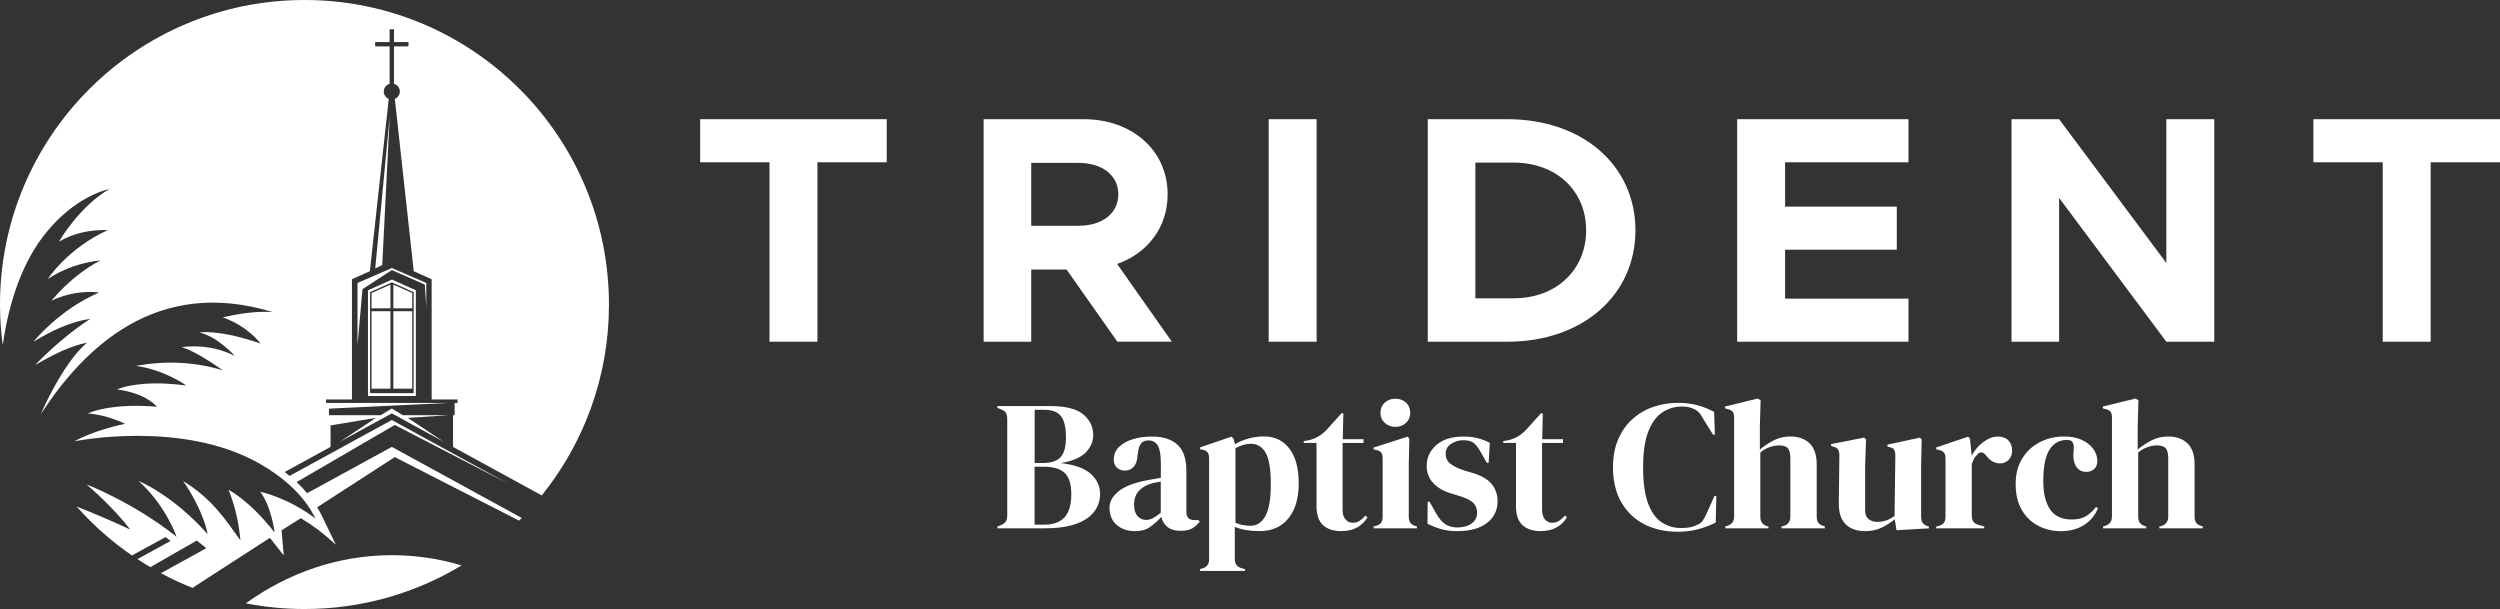 <?xml version="1.0" encoding="UTF-8"?><svg id="Layer_2" xmlns="http://www.w3.org/2000/svg" viewBox="0 0 530.41 129.21"><rect x="0" y="0" width="530.41" height="129.21" fill="#333333" stroke="none"/><defs><style>.cls-1{fill:#fff;}</style></defs><g id="Layer_1-2"><path class="cls-1" d="M64.61,0C28.93,0,0,28.93,0,64.61c0,2.93.2,5.81.58,8.63,1.29-9.14,4.23-18.1,9.63-24.38,3.52-4.18,8.09-7.55,13.07-8.79-6.51,3.72-10.77,11.21-10.77,11.21,3.09-1.85,6.79-2.59,10.36-2.46-8.55,3.88-12.74,10.38-12.74,10.38,3.32-2.21,7.23-3.54,11.19-3.95-6.15,3.15-10.4,8.55-10.4,8.55,3.12-1.49,6.69-2.15,10.12-1.74-8.58,3.66-13.94,10.45-13.94,10.45,3.71-2.27,7.75-4.25,12.09-4.87-6.21,3.93-11.74,9.8-11.74,9.8,3.48-1.99,7.09-3.94,11.03-4.75-5.24,4.38-9.84,15.19-9.84,15.19,9.18-14.07,24.53-29.21,49.2-21.67-3.55-.24-7.12.35-10.58,1.1,5.52,2.02,8.01,5.58,8.01,5.58-8.93-3.11-12.97-2.35-12.97-2.35,3.79.81,7.57,5,7.51,4.98-5.58-2.9-11.28-1.85-11.28-1.85,2.96.72,8.74,4.9,8.74,4.9-5.93-1.84-12.35-2.08-18.44-.93,5.95.74,10.71,4.15,10.71,4.15-3.16-.41-6.36-.6-9.53-.3-1.75.18-3.55.45-5.17,1.15,6.29.79,8.45,3.66,8.45,3.66-3.74-.31-7.52-.31-11.21.4-1.18.24-2.36.53-3.46,1.02,0,0-.01,0-.01,0,4.12.26,7.95,2.21,7.95,2.21-6.55,1.29-10.79,3.7-10.79,3.7,0,0,22.8-4.67,39.31,4.74,4.84,2.76,9.38,6.57,11.84,11.64-5.96-4.51-11.72-5.68-11.72-5.68,2.41,3.15,3.07,8.65,3.07,8.65-5.47-6.96-9.78-9.06-9.78-9.06,1.63,4.06,2.23,7.62,2.52,10.74-3.37-4.72-6.06-8.83-12.17-12.62,4.43,6.38,5.22,11.3,5.22,11.3-7.5-8.44-14.64-11.29-14.64-11.29,5.93,5.43,8.04,11.83,8.04,11.83-9.18-7.3-19.11-11.11-19.11-11.11,6.05,5.16,9.26,9.57,9.26,9.57-3.73-1.75-7.53-3.36-11.35-4.87,3.47,3.91,7.41,7.4,11.73,10.38l7.14-3.9c.35.27.71.54,1.06.82l-7.03,3.85c.9.59,1.81,1.16,2.74,1.71l9.85-5.65,2.03,1.62-9.64,5.31c2.16,1.16,4.39,2.21,6.69,3.12l16.43-10.62,2.94,3.74-.44-4.97s-.01-.16-.04-.35l4.11-2.6c3.12,1.97,4.25,2.78,7.43,5.64l-3-6.18c-.29-.6-.61-1.19-.96-1.77l16.46-10.64,26.37,13.48c.19-.19.38-.38.57-.57l-27.56-15.08-17.98,9.83c-.68-.81-1.42-1.6-2.23-2.36l20.83-12.12,24.18,12.52-24.81-13.57-21.69,11.86c-.34-.28-.69-.56-1.04-.83l9.73-5.32v-4.56l9.61-1.6-7.65,5.08,11.04-6.04,11.04,6.04-7.65-5.08,8.64-.57h-9.69l-2.34-1.42-2.34,1.42h-11v-1.39l25.32-1.21h-25.93v-.74h5.49v-25.51l3.8-1.7,4.01-36.55c-.62-.25-1.06-.86-1.06-1.58,0-.78.53-1.43,1.24-1.63v-7.93h-3.07v-.93h3.07v-2.71h.93v2.71h3.07v.93h-3.07v7.93c.71.2,1.24.85,1.24,1.63,0,.71-.44,1.32-1.06,1.58l4.01,36.55,3.8,1.7v25.51h5.49v.74h-.61v2.6h-.34v6.73l18.82,10.29c8.91-11.07,14.26-25.14,14.26-40.46C129.21,28.93,100.29,0,64.61,0"/><path class="cls-1" d="M52.14,128c4.03.79,8.2,1.21,12.47,1.21,12.19,0,23.59-3.38,33.32-9.25-4.73-1.42-9.68-2.17-14.79-2.17-11.36,0-21.98,3.74-31,10.22"/><rect class="cls-1" x="83.45" y="66.03" width="4.01" height="16.43"/><path class="cls-1" d="M78.06,84.02h10.17v-22.43l-5.08-2.28-5.08,2.28v22.43ZM78.52,61.98l4.62-2.07,4.62,2.07v21.43h-9.24v-21.43Z"/><polygon class="cls-1" points="79.61 56.95 81.1 56.23 82.68 24.73 79.61 56.95"/><polygon class="cls-1" points="83.45 65.42 87.46 65.42 87.46 62.17 83.45 60.38 83.45 65.42"/><polygon class="cls-1" points="78.83 65.42 82.84 65.42 82.84 60.38 78.83 62.17 78.83 65.42"/><polygon class="cls-1" points="90.44 65.14 90.44 60.03 83.14 56.87 75.85 60.03 75.85 73.26 76.91 61.34 83.14 57.3 90.13 60.38 90.44 65.14"/><rect class="cls-1" x="78.83" y="66.03" width="4.01" height="16.43"/><polygon class="cls-1" points="163.26 34.43 148.55 34.43 148.55 25.29 188.13 25.29 188.13 34.43 173.43 34.43 173.43 72.5 163.26 72.5 163.26 34.43"/><path class="cls-1" d="M237.07,72.5l-10.79-15.32h-7.49v15.32h-10.1V25.29h21.24c10.24,0,17.8,6.6,17.8,15.94,0,7.01-4.26,12.51-10.72,14.77l11.61,16.49h-11.54ZM218.79,47.9h10.03c5.02,0,8.45-2.61,8.45-6.67s-3.44-6.67-8.45-6.67h-10.03v13.33Z"/><rect class="cls-1" x="269.17" y="25.29" width="10.17" height="47.21"/><path class="cls-1" d="M302.92,25.29h16.91c15.88,0,27.15,9.76,27.15,23.57s-11.27,23.64-27.15,23.64h-16.91V25.29ZM321.13,63.29c9,0,15.39-5.98,15.39-14.43s-6.39-14.36-15.39-14.36h-8.11v28.79h8.11Z"/><polygon class="cls-1" points="378.73 34.43 378.73 43.84 402.43 43.84 402.43 52.98 378.73 52.98 378.73 63.36 404.91 63.36 404.91 72.5 368.56 72.5 368.56 25.29 404.91 25.29 404.91 34.43 378.73 34.43"/><polygon class="cls-1" points="426.77 25.29 436.87 25.29 459.62 55.8 459.62 25.29 469.79 25.29 469.79 72.5 459.62 72.5 436.87 41.99 436.87 72.5 426.77 72.5 426.77 25.29"/><polygon class="cls-1" points="505.53 34.43 490.82 34.43 490.82 25.29 530.41 25.29 530.41 34.43 515.7 34.43 515.7 72.5 505.53 72.5 505.53 34.43"/><path class="cls-1" d="M211.62,112.1v-.39l.71-.28c.52-.21.88-.47,1.08-.79.2-.31.29-.73.29-1.26v-20.51c0-.55-.1-.98-.29-1.29-.2-.32-.56-.57-1.08-.75l-.71-.28v-.39h11.28c3.2,0,5.5.58,6.92,1.75,1.41,1.17,2.12,2.64,2.12,4.42,0,1.33-.52,2.55-1.55,3.63-1.04,1.09-2.81,1.85-5.32,2.3,2.88.31,4.99,1.07,6.33,2.26,1.34,1.19,2,2.64,2,4.34,0,.84-.18,1.68-.55,2.53-.37.85-.99,1.63-1.87,2.34-.88.71-2.08,1.28-3.6,1.71-1.52.43-3.45.65-5.78.65h-9.98ZM219.52,98.23h1.69c1.76,0,3.02-.4,3.79-1.22.77-.81,1.16-2.23,1.16-4.24s-.35-3.59-1.06-4.48c-.71-.89-1.86-1.34-3.46-1.34h-2.12v11.28ZM219.52,111.32h1.96c1.96,0,3.43-.52,4.38-1.57.95-1.05,1.43-2.69,1.43-4.91,0-2.1-.46-3.59-1.38-4.48-.92-.89-2.42-1.34-4.52-1.34h-1.89v12.3Z"/><path class="cls-1" d="M240.78,112.69c-1.52,0-2.8-.43-3.83-1.3-1.03-.87-1.55-2.11-1.55-3.73,0-1.23.63-2.36,1.89-3.4,1.26-1.03,3.23-1.81,5.93-2.34.42-.08.89-.16,1.42-.26.52-.09,1.07-.19,1.65-.29v-3.1c0-1.78-.22-3.03-.65-3.75-.43-.72-1.11-1.08-2.02-1.08-.63,0-1.13.2-1.49.61-.37.41-.6,1.11-.71,2.1l-.08.43c-.05,1.13-.33,1.95-.83,2.48-.5.52-1.11.79-1.85.79-.68,0-1.24-.21-1.69-.63-.45-.42-.67-.98-.67-1.69,0-1.07.37-1.98,1.12-2.71.75-.73,1.74-1.28,2.97-1.65,1.23-.37,2.57-.55,4.01-.55,2.33,0,4.13.57,5.4,1.71,1.27,1.14,1.9,2.99,1.9,5.56v8.68c0,1.18.55,1.77,1.65,1.77h.86l.35.32c-.5.63-1.04,1.11-1.63,1.45-.59.34-1.42.51-2.49.51-1.15,0-2.06-.27-2.73-.8-.67-.54-1.11-1.25-1.32-2.14-.79.84-1.59,1.55-2.42,2.14-.83.59-1.89.88-3.2.88M243.17,110.3c.52,0,1.01-.12,1.47-.37.46-.25,1-.63,1.63-1.16v-6.6c-.26.05-.52.1-.79.16s-.56.11-.9.16c-1.21.31-2.17.84-2.89,1.59-.72.75-1.08,1.75-1.08,3.01,0,1.07.25,1.88.75,2.42.5.54,1.1.8,1.81.8"/><path class="cls-1" d="M254.61,121.14v-.39l.47-.16c.97-.26,1.45-.89,1.45-1.89v-21.38c0-.58-.1-1.01-.29-1.3-.2-.29-.56-.49-1.08-.59l-.55-.12v-.39l6.68-2.28.39.39.35,1.22c.86-.52,1.83-.93,2.89-1.22,1.06-.29,2.15-.43,3.28-.43,2.25,0,4.04.86,5.36,2.57,1.32,1.72,1.98,4.17,1.98,7.37s-.73,5.62-2.18,7.43c-1.45,1.81-3.5,2.71-6.15,2.71-2.07,0-3.81-.3-5.23-.9v6.8c0,1.05.47,1.7,1.41,1.96l.75.2v.39h-9.55ZM265.34,111.55c1.31,0,2.35-.68,3.12-2.04.77-1.36,1.16-3.63,1.16-6.8s-.37-5.39-1.1-6.66c-.73-1.27-1.8-1.9-3.18-1.9-.97,0-2.04.31-3.22.94v15.83c.99.42,2.07.63,3.22.63"/><path class="cls-1" d="M284.63,112.69c-1.68,0-2.98-.42-3.91-1.26-.93-.84-1.4-2.17-1.4-4.01v-13.44h-2.71v-.39l.94-.16c.81-.18,1.51-.44,2.1-.79.59-.34,1.17-.8,1.75-1.38l3.22-3.57h.39l-.12,5.5h4.4v.79h-4.44v14.14c0,.92.2,1.61.61,2.08.41.47.92.71,1.55.71.55,0,1.04-.14,1.46-.41.42-.27.84-.65,1.26-1.12l.39.39c-.52.89-1.24,1.6-2.16,2.12-.92.52-2.03.78-3.34.78"/><path class="cls-1" d="M291.43,112.1v-.39l.55-.16c.52-.16.88-.39,1.08-.71.2-.31.29-.73.29-1.26v-12.3c0-.55-.1-.96-.29-1.24-.2-.27-.56-.46-1.08-.57l-.55-.12v-.39l7.19-2.32.39.39-.12,5.58v11c0,.52.1.94.3,1.26.2.32.54.55,1.04.71l.39.12v.39h-9.2ZM296.06,90.57c-.89,0-1.65-.28-2.26-.85-.61-.56-.92-1.27-.92-2.14s.31-1.61.92-2.16c.61-.55,1.37-.83,2.26-.83s1.64.28,2.24.83c.6.55.9,1.27.9,2.16s-.3,1.58-.9,2.14c-.6.57-1.35.85-2.24.85"/><path class="cls-1" d="M309.15,112.69c-1.28,0-2.44-.15-3.46-.45-1.02-.3-1.97-.68-2.83-1.12l.04-4.68h.39l1.33,2.36c.58,1.05,1.21,1.83,1.91,2.34.69.51,1.58.77,2.65.77,1.26,0,2.27-.28,3.05-.85.77-.56,1.16-1.32,1.16-2.26,0-.86-.27-1.57-.83-2.12-.55-.55-1.57-1.05-3.07-1.49l-1.65-.51c-1.6-.47-2.86-1.21-3.77-2.2-.92-.99-1.38-2.21-1.38-3.65,0-1.73.68-3.2,2.04-4.4,1.36-1.21,3.31-1.81,5.85-1.81,1.02,0,1.98.11,2.89.34.9.22,1.77.56,2.61,1l-.24,4.24h-.39l-1.38-2.44c-.5-.86-.99-1.47-1.47-1.83-.49-.35-1.21-.53-2.18-.53-.89,0-1.73.25-2.52.75s-1.18,1.21-1.18,2.12.33,1.6,1,2.12c.67.52,1.66,1.01,2.97,1.45l1.77.51c1.89.58,3.23,1.37,4.05,2.38.81,1.01,1.22,2.22,1.22,3.63,0,1.91-.75,3.45-2.26,4.6-1.51,1.15-3.62,1.73-6.35,1.73"/><path class="cls-1" d="M326.95,112.69c-1.68,0-2.98-.42-3.91-1.26-.93-.84-1.4-2.17-1.4-4.01v-13.44h-2.71v-.39l.94-.16c.81-.18,1.51-.44,2.1-.79.59-.34,1.17-.8,1.75-1.38l3.22-3.57h.39l-.12,5.5h4.4v.79h-4.44v14.14c0,.92.2,1.61.61,2.08.41.47.92.71,1.55.71.55,0,1.04-.14,1.45-.41.42-.27.84-.65,1.26-1.12l.39.39c-.52.89-1.24,1.6-2.16,2.12-.92.52-2.03.78-3.34.78"/><path class="cls-1" d="M355.82,112.81c-2.54,0-4.84-.52-6.9-1.55-2.06-1.04-3.69-2.57-4.89-4.62-1.2-2.04-1.81-4.54-1.81-7.5,0-2.25.37-4.23,1.1-5.93.73-1.7,1.74-3.13,3.01-4.28,1.27-1.15,2.74-2.02,4.4-2.59,1.66-.58,3.42-.87,5.28-.87,1.49,0,2.87.17,4.13.51,1.26.34,2.44.81,3.54,1.41l.16,4.83h-.39l-1.96-3.14c-.26-.5-.55-.95-.86-1.36-.31-.4-.71-.71-1.18-.92-.39-.18-.78-.32-1.16-.41-.38-.09-.86-.14-1.43-.14-1.52,0-2.9.41-4.14,1.22-1.24.81-2.24,2.16-2.99,4.03-.75,1.87-1.12,4.43-1.12,7.68s.35,5.77,1.06,7.64,1.67,3.21,2.89,4.01c1.22.8,2.59,1.2,4.11,1.2.84,0,1.51-.06,2.01-.18.5-.12.99-.29,1.49-.53.5-.21.88-.52,1.14-.92.26-.41.5-.85.71-1.32l1.73-3.85h.39l-.12,5.62c-1.1.58-2.33,1.05-3.7,1.42-1.36.37-2.85.55-4.48.55"/><path class="cls-1" d="M366.04,112.1v-.39l.47-.15c.94-.32,1.41-.97,1.41-1.97v-20.98c0-.55-.09-.96-.28-1.22-.18-.26-.54-.46-1.06-.59l-.59-.16v-.39l6.92-1.69.63.36-.16,5.54v4.91c.92-.76,1.9-1.41,2.96-1.95,1.06-.54,2.23-.81,3.52-.81,1.7,0,3.06.49,4.07,1.45,1.01.97,1.51,2.46,1.51,4.48v11.08c0,.53.11.94.31,1.26.21.32.58.55,1.1.71l.32.12v.39h-9.2v-.39l.47-.12c.94-.31,1.41-.98,1.41-2v-12.34c0-1.05-.18-1.77-.53-2.16-.35-.39-.98-.59-1.87-.59-.58,0-1.21.11-1.89.33-.68.22-1.38.61-2.08,1.16v13.67c0,1.02.47,1.68,1.41,1.96l.32.08v.39h-9.19Z"/><path class="cls-1" d="M395.63,112.69c-1.02,0-1.96-.2-2.81-.59-.85-.39-1.52-1.03-2-1.9-.49-.88-.71-2.04-.69-3.48l.12-10.1c0-.6-.1-1.03-.31-1.3-.21-.26-.54-.44-.98-.55l-.47-.16v-.39l7.03-1.38.39.39-.2,5.58v9.47c0,.84.24,1.45.73,1.85.48.39,1.09.59,1.83.59s1.39-.1,1.96-.31c.58-.21,1.15-.52,1.73-.94l.16-12.81c0-.6-.09-1.03-.27-1.28-.18-.25-.52-.43-1.02-.53l-.39-.12v-.39l6.88-1.49.39.39-.12,5.58v10.65c0,.58.08,1.02.24,1.34.16.31.5.58,1.02.78l.39.12v.39l-6.88.39-.36-2.32c-.86.71-1.8,1.3-2.81,1.79-1.01.49-2.2.73-3.56.73"/><path class="cls-1" d="M410.8,112.1v-.39l.59-.15c.52-.16.88-.39,1.08-.71.2-.31.3-.72.3-1.22v-12.3c0-.58-.1-1-.3-1.28-.2-.27-.56-.46-1.08-.57l-.59-.16v-.39l6.76-2.28.39.39.35,3.38v.32c.37-.73.85-1.41,1.43-2.02.59-.62,1.24-1.12,1.96-1.51.72-.39,1.43-.59,2.14-.59,1,0,1.76.28,2.28.83.52.55.79,1.24.79,2.08,0,.89-.26,1.58-.76,2.06-.51.49-1.12.73-1.83.73-1.1,0-2.07-.55-2.91-1.65l-.08-.08c-.26-.37-.56-.57-.9-.61-.34-.04-.65.12-.94.49-.26.23-.48.52-.65.84-.17.33-.33.7-.49,1.12v10.96c0,1.05.46,1.7,1.38,1.96l1.26.35v.39h-10.18Z"/><path class="cls-1" d="M437.24,112.69c-1.78,0-3.4-.39-4.85-1.16-1.45-.77-2.61-1.9-3.46-3.38-.85-1.48-1.28-3.29-1.28-5.44s.46-3.94,1.4-5.44c.93-1.51,2.17-2.66,3.73-3.46,1.56-.8,3.27-1.2,5.13-1.2,1.52,0,2.8.25,3.85.75,1.04.5,1.85,1.15,2.39,1.94.55.8.83,1.63.83,2.5,0,.74-.22,1.3-.67,1.71-.45.41-1.02.61-1.73.61-.76,0-1.38-.28-1.85-.82-.47-.55-.75-1.27-.82-2.16-.03-.57-.01-1.07.04-1.47.05-.4.05-.82,0-1.24-.11-.44-.27-.74-.49-.88-.22-.14-.53-.22-.92-.22-1.6,0-2.83.69-3.71,2.08-.88,1.39-1.32,3.6-1.32,6.64,0,2.65.49,4.67,1.47,6.07.98,1.4,2.49,2.1,4.54,2.1,1.23,0,2.23-.22,2.99-.67.76-.44,1.49-1.11,2.2-2l.39.31c-.65,1.55-1.66,2.74-3.02,3.57-1.36.84-2.97,1.26-4.83,1.26"/><path class="cls-1" d="M446.2,112.1v-.39l.47-.15c.94-.32,1.41-.97,1.41-1.97v-20.98c0-.55-.09-.96-.28-1.22-.18-.26-.54-.46-1.06-.59l-.59-.16v-.39l6.92-1.69.63.36-.16,5.54v4.91c.92-.76,1.91-1.41,2.97-1.95,1.06-.54,2.23-.81,3.52-.81,1.7,0,3.06.49,4.07,1.45,1.01.97,1.51,2.46,1.51,4.48v11.08c0,.53.11.94.31,1.26.21.32.58.55,1.1.71l.32.12v.39h-9.2v-.39l.47-.12c.94-.31,1.41-.98,1.41-2v-12.34c0-1.05-.18-1.77-.53-2.16-.35-.39-.98-.59-1.87-.59-.58,0-1.21.11-1.89.33-.68.22-1.38.61-2.08,1.16v13.67c0,1.02.47,1.68,1.41,1.96l.31.08v.39h-9.19Z"/></g></svg>